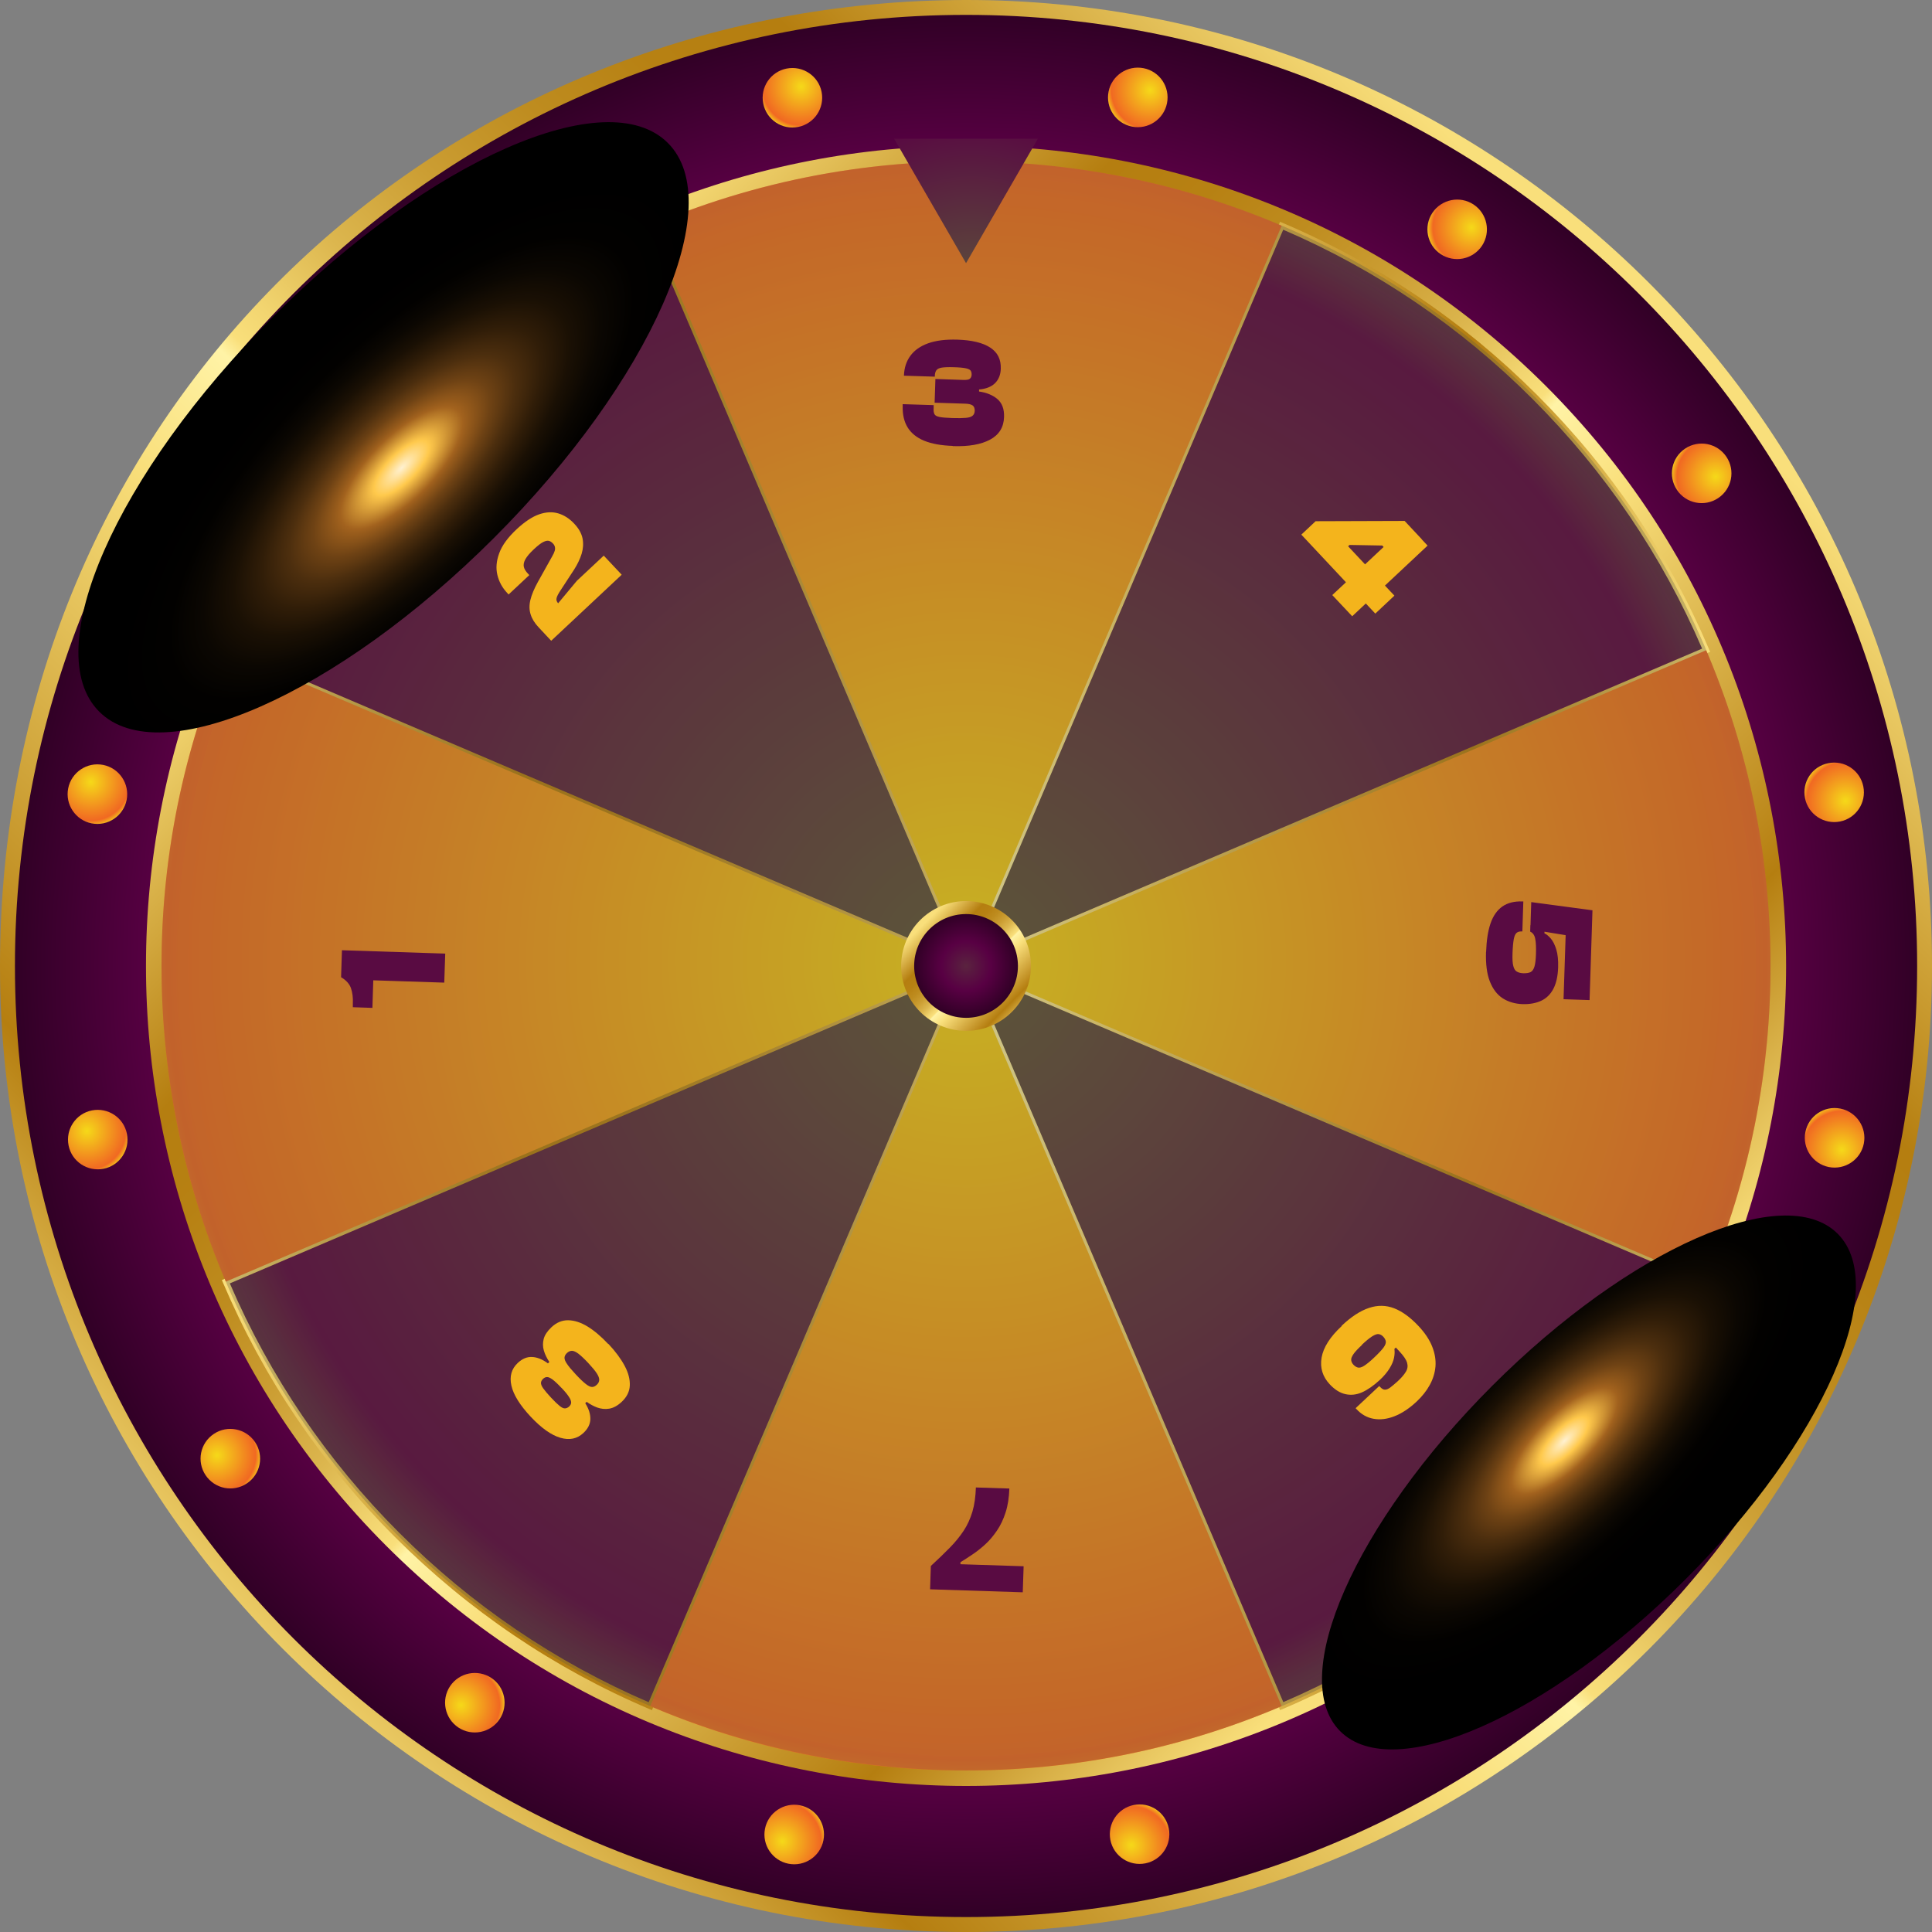 <svg width="100" height="100" viewBox="0 0 100 100" fill="none" xmlns="http://www.w3.org/2000/svg">
<rect x="0" y="0" width="100" height="100" fill="#808080" stroke="none"/>
<g clip-path="url(#clip0_773_7509)">
<path d="M100 49.998C100 77.609 77.614 100 50.002 100C22.391 100 0 77.609 0 49.998C0 22.386 21.098 1.308 47.607 0.055C48.4 0.02 49.204 0 50.002 0C50.801 0 51.6 0.015 52.393 0.055C78.897 1.308 100 23.184 100 49.998Z" fill="url(#paint0_linear_773_7509)"/>
<path d="M50.002 99.227C77.191 99.227 99.231 77.187 99.231 49.998C99.231 22.81 77.191 0.77 50.002 0.77C22.814 0.77 0.773 22.81 0.773 49.998C0.773 77.187 22.814 99.227 50.002 99.227Z" fill="url(#paint1_radial_773_7509)"/>
<path d="M80.016 80.008C96.592 63.432 96.592 36.557 80.016 19.98C63.44 3.404 36.564 3.404 19.988 19.98C3.412 36.557 3.412 63.432 19.988 80.008C36.564 96.584 63.44 96.584 80.016 80.008Z" fill="url(#paint2_linear_773_7509)"/>
<path d="M79.446 79.446C83.329 75.563 86.284 71.1 88.31 66.339L49.997 49.997L66.339 88.31C71.1 86.284 75.563 83.329 79.446 79.446ZM20.554 79.446C24.437 83.329 28.899 86.284 33.661 88.31L50.002 49.997L11.69 66.339C13.716 71.1 16.671 75.563 20.554 79.446ZM20.554 20.554C16.671 24.437 13.716 28.899 11.69 33.661L50.002 50.002L33.661 11.69C28.899 13.716 24.437 16.671 20.554 20.554ZM79.446 20.554C75.563 16.671 71.1 13.716 66.339 11.69L49.997 50.002L88.31 33.661C86.284 28.899 83.329 24.437 79.446 20.554Z" fill="url(#paint3_radial_773_7509)"/>
<path d="M66.259 88.516L50.003 50.397L33.746 88.516L33.601 88.456C28.68 86.359 24.258 83.365 20.444 79.556C16.631 75.748 13.641 71.321 11.545 66.399L11.485 66.255L49.603 49.998L11.48 33.742L11.54 33.597C13.636 28.675 16.631 24.253 20.439 20.44C24.248 16.627 28.675 13.637 33.596 11.54L33.741 11.48L49.998 49.599L66.254 11.48L66.399 11.54C71.32 13.637 75.743 16.631 79.556 20.44C83.369 24.248 86.359 28.675 88.455 33.597L88.515 33.742L88.37 33.801L50.397 49.998L88.515 66.255L88.455 66.399C86.359 71.321 83.364 75.743 79.556 79.556C75.748 83.37 71.32 86.359 66.399 88.456L66.254 88.516H66.259ZM50.297 50.297L66.424 88.101C71.25 86.025 75.593 83.075 79.336 79.332C83.08 75.588 86.029 71.246 88.106 66.419L50.302 50.292L50.297 50.297ZM11.894 66.424C13.971 71.251 16.921 75.593 20.664 79.337C24.407 83.08 28.75 86.03 33.576 88.106L49.703 50.303L11.894 66.429V66.424ZM11.894 33.577L49.703 49.704L33.576 11.895C28.75 13.971 24.407 16.921 20.664 20.664C16.921 24.408 13.971 28.75 11.894 33.577ZM50.297 49.699L88.101 33.572C86.025 28.745 83.075 24.403 79.331 20.659C75.588 16.916 71.245 13.966 66.419 11.89L50.292 49.694L50.297 49.699Z" fill="url(#paint4_linear_773_7509)"/>
<path d="M87.507 68.105C90.157 62.63 91.64 56.486 91.64 49.997C91.64 43.508 90.152 37.364 87.507 31.889C87.786 32.473 88.056 33.062 88.311 33.656L49.998 49.997L88.311 66.338C88.056 66.932 87.791 67.521 87.507 68.105Z" fill="url(#paint5_radial_773_7509)"/>
<path d="M12.493 31.889C9.843 37.364 8.36 43.508 8.36 49.997C8.36 56.486 9.848 62.63 12.493 68.105C12.214 67.521 11.944 66.932 11.69 66.338L50.002 49.997L11.69 33.656C11.944 33.062 12.209 32.473 12.493 31.889Z" fill="url(#paint6_radial_773_7509)"/>
<path d="M68.106 12.488C62.63 9.838 56.486 8.355 49.998 8.355C43.509 8.355 37.365 9.843 31.889 12.488C32.473 12.209 33.062 11.939 33.656 11.685L49.998 49.998L66.339 11.685C66.933 11.939 67.522 12.204 68.106 12.488Z" fill="url(#paint7_radial_773_7509)"/>
<path d="M66.339 88.311L49.998 49.998L33.656 88.311C33.062 88.056 32.473 87.792 31.889 87.507C37.365 90.158 43.509 91.64 49.998 91.64C56.486 91.64 62.63 90.153 68.106 87.507C67.522 87.787 66.933 88.056 66.339 88.311Z" fill="url(#paint8_radial_773_7509)"/>
<path d="M39.596 94.654C39.761 93.821 40.574 93.277 41.408 93.442C42.241 93.606 42.785 94.42 42.62 95.253C42.456 96.087 41.647 96.631 40.809 96.466C39.975 96.302 39.431 95.488 39.596 94.654Z" fill="url(#paint9_radial_773_7509)"/>
<path d="M57.474 95.239C57.31 94.406 57.849 93.592 58.682 93.427C59.516 93.258 60.329 93.802 60.494 94.635C60.664 95.469 60.12 96.282 59.286 96.447C58.453 96.612 57.639 96.073 57.474 95.239Z" fill="url(#paint10_radial_773_7509)"/>
<path d="M25.78 11.06C26.254 11.769 26.064 12.722 25.356 13.197C24.647 13.671 23.694 13.481 23.22 12.772C22.745 12.063 22.935 11.11 23.644 10.636C24.352 10.162 25.306 10.351 25.78 11.06Z" fill="url(#paint11_radial_773_7509)"/>
<path d="M12.723 23.294C13.431 23.769 13.621 24.722 13.152 25.431C12.683 26.139 11.724 26.329 11.016 25.86C10.307 25.386 10.117 24.432 10.586 23.724C11.061 23.015 12.014 22.825 12.723 23.294Z" fill="url(#paint12_radial_773_7509)"/>
<path d="M5.341 39.592C6.174 39.757 6.718 40.57 6.554 41.404C6.389 42.237 5.575 42.781 4.742 42.617C3.908 42.452 3.364 41.638 3.529 40.805C3.694 39.971 4.507 39.427 5.341 39.592Z" fill="url(#paint13_radial_773_7509)"/>
<path d="M4.757 57.475C5.59 57.31 6.404 57.849 6.568 58.683C6.738 59.516 6.194 60.33 5.36 60.495C4.527 60.659 3.713 60.12 3.549 59.287C3.384 58.453 3.923 57.64 4.757 57.475Z" fill="url(#paint14_radial_773_7509)"/>
<path d="M11.066 74.22C11.769 73.746 12.728 73.936 13.202 74.644C13.676 75.353 13.486 76.306 12.778 76.781C12.069 77.255 11.116 77.065 10.641 76.356C10.167 75.647 10.357 74.694 11.066 74.22Z" fill="url(#paint15_radial_773_7509)"/>
<path d="M23.294 87.278C23.769 86.57 24.722 86.38 25.431 86.849C26.139 87.318 26.329 88.277 25.86 88.985C25.386 89.694 24.432 89.884 23.724 89.415C23.015 88.94 22.825 87.987 23.294 87.278Z" fill="url(#paint16_radial_773_7509)"/>
<path d="M74.22 88.934C73.746 88.226 73.936 87.272 74.644 86.798C75.353 86.324 76.306 86.514 76.781 87.222C77.255 87.931 77.065 88.885 76.356 89.359C75.647 89.833 74.689 89.643 74.22 88.934Z" fill="url(#paint17_radial_773_7509)"/>
<path d="M87.277 76.702C86.569 76.228 86.379 75.274 86.848 74.565C87.317 73.857 88.276 73.667 88.984 74.136C89.693 74.61 89.883 75.564 89.414 76.272C88.939 76.981 87.986 77.171 87.277 76.702Z" fill="url(#paint18_radial_773_7509)"/>
<path d="M94.659 60.406C93.826 60.241 93.282 59.427 93.446 58.594C93.611 57.76 94.42 57.216 95.258 57.381C96.092 57.546 96.636 58.359 96.471 59.193C96.306 60.026 95.493 60.57 94.659 60.406Z" fill="url(#paint19_radial_773_7509)"/>
<path d="M95.238 42.521C94.405 42.686 93.591 42.147 93.427 41.313C93.257 40.48 93.801 39.666 94.634 39.502C95.468 39.332 96.281 39.876 96.446 40.71C96.611 41.543 96.072 42.357 95.238 42.521Z" fill="url(#paint20_radial_773_7509)"/>
<path d="M88.934 25.78C88.226 26.255 87.267 26.065 86.798 25.356C86.324 24.648 86.514 23.694 87.222 23.22C87.931 22.746 88.885 22.936 89.359 23.644C89.833 24.353 89.643 25.306 88.934 25.78Z" fill="url(#paint21_radial_773_7509)"/>
<path d="M76.706 12.724C76.231 13.432 75.278 13.622 74.569 13.153C73.861 12.679 73.671 11.725 74.14 11.017C74.614 10.308 75.568 10.118 76.276 10.587C76.985 11.062 77.175 12.015 76.706 12.724Z" fill="url(#paint22_radial_773_7509)"/>
<path d="M60.404 5.341C60.239 6.175 59.426 6.719 58.592 6.554C57.759 6.389 57.215 5.576 57.38 4.742C57.544 3.909 58.353 3.365 59.191 3.529C60.025 3.694 60.569 4.503 60.404 5.341Z" fill="url(#paint23_radial_773_7509)"/>
<path d="M42.526 4.757C42.691 5.591 42.151 6.404 41.318 6.569C40.484 6.739 39.671 6.195 39.506 5.361C39.336 4.527 39.88 3.714 40.714 3.549C41.547 3.384 42.361 3.923 42.526 4.757Z" fill="url(#paint24_radial_773_7509)"/>
<path style="mix-blend-mode:color-burn" opacity="0.3" d="M79.447 79.44C95.709 63.177 95.709 36.811 79.447 20.549C63.185 4.286 36.819 4.286 20.556 20.549C4.294 36.811 4.294 63.177 20.556 79.44C36.819 95.702 63.185 95.702 79.447 79.44Z" fill="url(#paint25_radial_773_7509)"/>
<path d="M50.002 13.621L53.721 7.178H46.279L50.002 13.621Z" fill="url(#paint26_radial_773_7509)"/>
<path d="M50.003 53.357C51.858 53.357 53.362 51.853 53.362 49.998C53.362 48.143 51.858 46.639 50.003 46.639C48.148 46.639 46.644 48.143 46.644 49.998C46.644 51.853 48.148 53.357 50.003 53.357Z" fill="url(#paint27_linear_773_7509)"/>
<path d="M52.688 49.998C52.688 51.48 51.485 52.683 50.003 52.683C48.52 52.683 47.317 51.48 47.317 49.998C47.317 48.515 48.52 47.312 50.003 47.312C51.485 47.312 52.688 48.515 52.688 49.998Z" fill="url(#paint28_radial_773_7509)"/>
<path style="mix-blend-mode:screen" d="M25.573 27.838C33.701 19.71 37.729 10.559 34.569 7.4C31.41 4.24 22.259 8.268 14.131 16.396C6.003 24.524 1.975 33.675 5.135 36.834C8.294 39.994 17.445 35.966 25.573 27.838Z" fill="url(#paint29_radial_773_7509)"/>
<path style="mix-blend-mode:screen" d="M87.248 81.738C94.358 74.627 97.882 66.622 95.118 63.858C92.354 61.094 84.349 64.618 77.238 71.728C70.128 78.839 66.604 86.844 69.368 89.608C72.132 92.372 80.137 88.848 87.248 81.738Z" fill="url(#paint30_radial_773_7509)"/>
<path d="M49.314 23.08C48.715 23.06 48.221 22.97 47.831 22.811C47.447 22.651 47.163 22.421 46.978 22.122C46.798 21.827 46.714 21.468 46.723 21.049V20.919L48.326 20.969V21.113C48.316 21.248 48.326 21.348 48.361 21.423C48.391 21.498 48.475 21.548 48.61 21.578C48.75 21.608 48.974 21.628 49.289 21.638C49.593 21.648 49.828 21.643 49.998 21.628C50.167 21.613 50.282 21.573 50.347 21.513C50.412 21.453 50.447 21.373 50.452 21.263C50.452 21.128 50.417 21.039 50.342 20.984C50.262 20.929 50.138 20.899 49.963 20.894L48.376 20.844L48.416 19.616L49.893 19.666C50.043 19.666 50.148 19.651 50.202 19.601C50.262 19.551 50.292 19.476 50.292 19.377C50.292 19.292 50.272 19.222 50.232 19.172C50.187 19.122 50.097 19.082 49.963 19.057C49.828 19.032 49.628 19.012 49.364 19.007C49.094 18.997 48.885 19.007 48.75 19.027C48.615 19.047 48.515 19.097 48.465 19.167C48.416 19.237 48.386 19.337 48.386 19.471V19.496L46.788 19.446V19.436C46.803 19.037 46.913 18.698 47.123 18.413C47.332 18.129 47.637 17.914 48.041 17.769C48.445 17.625 48.95 17.56 49.559 17.58C50.302 17.605 50.866 17.739 51.251 17.989C51.635 18.239 51.819 18.603 51.8 19.092C51.79 19.401 51.69 19.646 51.5 19.836C51.31 20.02 51.036 20.13 50.676 20.16V20.265C51.071 20.32 51.39 20.455 51.63 20.659C51.869 20.869 51.984 21.173 51.969 21.588C51.954 22.117 51.71 22.506 51.245 22.756C50.781 23.005 50.138 23.12 49.314 23.09V23.08Z" fill="#590B42"/>
<path d="M50.502 76.991L52.244 77.046C52.229 77.515 52.164 77.93 52.049 78.284C51.934 78.643 51.785 78.958 51.6 79.227C51.415 79.497 51.216 79.737 50.996 79.936C50.776 80.136 50.557 80.311 50.332 80.46C50.108 80.61 49.903 80.745 49.713 80.859V80.964L52.983 81.069L52.938 82.417L48.141 82.262L48.181 81.054C48.55 80.715 48.875 80.4 49.159 80.111C49.444 79.821 49.683 79.527 49.878 79.232C50.073 78.938 50.222 78.609 50.332 78.244C50.437 77.885 50.497 77.46 50.512 76.986L50.502 76.991Z" fill="#590B42"/>
<path d="M76.921 49.268C76.941 48.679 77.016 48.185 77.15 47.796C77.285 47.402 77.49 47.112 77.759 46.922C78.029 46.733 78.373 46.643 78.797 46.658H78.847L78.797 48.21H78.747C78.648 48.21 78.563 48.23 78.498 48.285C78.433 48.34 78.383 48.45 78.353 48.609C78.323 48.774 78.298 49.019 78.288 49.343C78.278 49.638 78.288 49.852 78.328 49.997C78.363 50.142 78.423 50.242 78.513 50.291C78.598 50.341 78.713 50.371 78.857 50.376C79.012 50.376 79.132 50.361 79.222 50.316C79.311 50.272 79.376 50.177 79.421 50.037C79.466 49.892 79.491 49.678 79.501 49.383C79.511 49.039 79.501 48.769 79.461 48.584C79.426 48.4 79.336 48.28 79.202 48.22L79.212 47.886H79.955L79.94 48.31C80.045 48.355 80.155 48.445 80.27 48.58C80.385 48.714 80.479 48.904 80.554 49.148C80.629 49.393 80.659 49.697 80.649 50.067C80.634 50.531 80.549 50.9 80.4 51.185C80.25 51.469 80.04 51.674 79.771 51.799C79.501 51.924 79.182 51.983 78.812 51.974C78.418 51.959 78.074 51.859 77.784 51.674C77.49 51.484 77.27 51.195 77.115 50.801C76.96 50.406 76.896 49.897 76.916 49.278L76.921 49.268ZM82.426 47.117L82.276 51.764L80.929 51.719L81.038 48.405L79.212 48.105L79.257 46.693L82.431 47.117H82.426Z" fill="#590B42"/>
<path d="M23.045 49.358L22.995 50.861L19.321 50.741L19.276 52.168L18.263 52.133V51.934C18.278 51.639 18.243 51.38 18.168 51.155C18.093 50.931 17.919 50.736 17.654 50.581L17.699 49.184L23.045 49.358Z" fill="#590B42"/>
<path d="M69.444 68.62C69.943 68.15 70.417 67.841 70.866 67.696C71.31 67.546 71.744 67.556 72.159 67.716C72.573 67.876 72.992 68.18 73.412 68.625C73.751 68.984 73.99 69.343 74.13 69.698C74.27 70.052 74.325 70.391 74.3 70.726C74.27 71.06 74.175 71.375 74.005 71.684C73.836 71.994 73.611 72.273 73.327 72.543C72.942 72.902 72.558 73.157 72.174 73.306C71.789 73.456 71.43 73.496 71.096 73.436C70.761 73.376 70.467 73.212 70.217 72.942L70.167 72.887L71.39 71.739L71.44 71.794C71.525 71.884 71.605 71.929 71.684 71.929C71.764 71.929 71.859 71.894 71.964 71.814C72.069 71.734 72.194 71.629 72.343 71.495C72.538 71.315 72.678 71.15 72.768 71C72.858 70.851 72.877 70.701 72.832 70.541C72.788 70.382 72.658 70.187 72.443 69.957L72.249 69.748L72.174 69.817C72.194 69.957 72.189 70.112 72.154 70.282C72.119 70.451 72.044 70.631 71.924 70.826C71.804 71.02 71.64 71.22 71.42 71.425C71.096 71.724 70.786 71.939 70.492 72.069C70.197 72.198 69.908 72.223 69.628 72.158C69.349 72.094 69.084 71.924 68.829 71.654C68.46 71.26 68.315 70.796 68.405 70.272C68.495 69.748 68.84 69.198 69.448 68.635L69.444 68.62ZM70.497 69.613C70.287 69.808 70.137 69.967 70.052 70.092C69.968 70.217 69.928 70.317 69.938 70.401C69.948 70.486 69.983 70.561 70.052 70.636C70.132 70.721 70.217 70.771 70.297 70.786C70.382 70.801 70.487 70.771 70.611 70.691C70.736 70.611 70.906 70.476 71.115 70.277C71.35 70.057 71.51 69.882 71.605 69.758C71.7 69.628 71.739 69.523 71.73 69.438C71.719 69.353 71.674 69.268 71.595 69.184C71.525 69.109 71.45 69.069 71.365 69.054C71.28 69.039 71.17 69.079 71.031 69.164C70.891 69.249 70.711 69.398 70.487 69.608L70.497 69.613Z" fill="#F4B41C"/>
<path d="M32.174 29.752L28.53 33.166L27.886 32.478C27.677 32.258 27.537 32.033 27.467 31.804C27.392 31.579 27.387 31.33 27.452 31.055C27.517 30.786 27.647 30.471 27.841 30.122L28.585 28.789C28.645 28.684 28.69 28.59 28.71 28.515C28.735 28.44 28.735 28.37 28.72 28.305C28.705 28.24 28.67 28.18 28.615 28.125C28.555 28.06 28.485 28.015 28.41 27.995C28.335 27.976 28.241 27.995 28.116 28.055C27.996 28.115 27.836 28.24 27.637 28.425C27.417 28.629 27.272 28.804 27.192 28.949C27.113 29.094 27.088 29.223 27.113 29.338C27.138 29.453 27.212 29.573 27.327 29.692L27.397 29.767L26.324 30.771L26.244 30.681C25.995 30.416 25.83 30.112 25.745 29.762C25.66 29.413 25.69 29.039 25.84 28.634C25.985 28.23 26.289 27.816 26.748 27.387C27.163 27.002 27.547 26.748 27.901 26.623C28.261 26.498 28.59 26.483 28.895 26.573C29.199 26.663 29.479 26.843 29.728 27.112C29.958 27.357 30.097 27.606 30.152 27.866C30.202 28.125 30.187 28.39 30.107 28.659C30.023 28.929 29.893 29.203 29.718 29.478L29.044 30.511C28.979 30.611 28.919 30.701 28.875 30.786C28.83 30.87 28.805 30.945 28.8 31.02C28.8 31.09 28.83 31.16 28.89 31.225L29.858 30.062L31.25 28.759L32.174 29.742V29.752Z" fill="#F4B41C"/>
<path d="M31.49 69.559C31.859 69.953 32.139 70.333 32.333 70.697C32.528 71.061 32.613 71.406 32.598 71.72C32.583 72.035 32.438 72.319 32.174 72.564C31.959 72.763 31.744 72.878 31.53 72.913C31.315 72.948 31.11 72.923 30.911 72.853C30.711 72.778 30.532 72.678 30.367 72.559L30.292 72.629C30.477 72.918 30.561 73.193 30.556 73.452C30.551 73.712 30.432 73.951 30.197 74.171C29.873 74.475 29.478 74.555 29.009 74.42C28.54 74.286 28.026 73.921 27.472 73.332C26.908 72.728 26.573 72.189 26.469 71.715C26.364 71.241 26.474 70.852 26.798 70.547C27.033 70.328 27.277 70.223 27.542 70.238C27.801 70.248 28.076 70.358 28.36 70.567L28.435 70.497C28.305 70.303 28.21 70.108 28.151 69.908C28.091 69.709 28.091 69.509 28.141 69.304C28.195 69.1 28.33 68.9 28.54 68.7C28.805 68.451 29.094 68.331 29.413 68.336C29.733 68.341 30.067 68.451 30.412 68.66C30.756 68.87 31.115 69.175 31.48 69.564L31.49 69.559ZM29.064 71.84C28.874 71.635 28.72 71.496 28.605 71.406C28.485 71.321 28.39 71.276 28.32 71.276C28.245 71.276 28.181 71.306 28.116 71.361C28.046 71.426 28.006 71.496 28.001 71.57C27.996 71.645 28.031 71.74 28.116 71.86C28.201 71.98 28.335 72.139 28.525 72.344C28.705 72.539 28.854 72.678 28.964 72.768C29.074 72.858 29.169 72.903 29.244 72.898C29.319 72.893 29.393 72.863 29.463 72.798C29.523 72.738 29.558 72.674 29.563 72.599C29.563 72.524 29.533 72.429 29.453 72.309C29.378 72.189 29.249 72.03 29.064 71.835V71.84ZM30.447 70.547C30.237 70.323 30.062 70.163 29.933 70.063C29.803 69.968 29.693 69.918 29.603 69.918C29.513 69.918 29.428 69.958 29.349 70.028C29.269 70.103 29.224 70.183 29.219 70.268C29.214 70.353 29.254 70.462 29.349 70.597C29.438 70.732 29.593 70.917 29.808 71.146C30.022 71.376 30.197 71.54 30.327 71.64C30.457 71.74 30.561 71.79 30.646 71.79C30.731 71.79 30.811 71.75 30.891 71.675C30.971 71.6 31.011 71.52 31.016 71.431C31.021 71.341 30.981 71.226 30.891 71.086C30.801 70.947 30.651 70.767 30.447 70.547Z" fill="#F4B41C"/>
<path d="M71.185 31.759L67.357 27.672L68.096 26.978L72.703 26.963L73.591 27.911L71.674 28.375L71.545 28.236L69.853 28.206L69.778 28.276L72.174 30.831L71.19 31.755L71.185 31.759ZM69.987 31.894L68.959 30.801L72.862 27.143L73.891 28.241L69.987 31.899V31.894Z" fill="#F4B41C"/>
</g>
<defs>
<linearGradient id="paint0_linear_773_7509" x1="84.003" y1="15.997" x2="12.169" y2="87.826" gradientUnits="userSpaceOnUse">
<stop stop-color="#F9DF7B"/>
<stop offset="0.2" stop-color="#B57E10"/>
<stop offset="0.26" stop-color="#B78113"/>
<stop offset="0.32" stop-color="#BE8C1F"/>
<stop offset="0.38" stop-color="#CB9D32"/>
<stop offset="0.44" stop-color="#DCB64E"/>
<stop offset="0.49" stop-color="#F2D570"/>
<stop offset="0.51" stop-color="#F9DF7B"/>
<stop offset="0.52" stop-color="#FFF3A6"/>
<stop offset="0.59" stop-color="#F9DF7B"/>
<stop offset="0.84" stop-color="#B57E10"/>
<stop offset="0.95" stop-color="#E5C25B"/>
<stop offset="1" stop-color="#F9DF7B"/>
</linearGradient>
<radialGradient id="paint1_radial_773_7509" cx="0" cy="0" r="1" gradientUnits="userSpaceOnUse" gradientTransform="translate(50.002 49.998) scale(49.229 49.229)">
<stop stop-color="#5C573A"/>
<stop offset="0.85" stop-color="#580043"/>
<stop offset="1" stop-color="#300025"/>
</radialGradient>
<linearGradient id="paint2_linear_773_7509" x1="21.833" y1="21.833" x2="77.376" y2="77.375" gradientUnits="userSpaceOnUse">
<stop stop-color="#F9DF7B"/>
<stop offset="0.2" stop-color="#B57E10"/>
<stop offset="0.26" stop-color="#B78113"/>
<stop offset="0.32" stop-color="#BE8C1F"/>
<stop offset="0.38" stop-color="#CB9D32"/>
<stop offset="0.44" stop-color="#DCB64E"/>
<stop offset="0.49" stop-color="#F2D570"/>
<stop offset="0.51" stop-color="#F9DF7B"/>
<stop offset="0.52" stop-color="#FFF3A6"/>
<stop offset="0.59" stop-color="#F9DF7B"/>
<stop offset="0.84" stop-color="#B57E10"/>
<stop offset="0.95" stop-color="#E5C25B"/>
<stop offset="1" stop-color="#F9DF7B"/>
</linearGradient>
<radialGradient id="paint3_radial_773_7509" cx="0" cy="0" r="1" gradientUnits="userSpaceOnUse" gradientTransform="translate(50.002 49.997) scale(45.48)">
<stop stop-color="#5C573A"/>
<stop offset="0.85" stop-color="#580043"/>
<stop offset="1" stop-color="#5C573A"/>
</radialGradient>
<linearGradient id="paint4_linear_773_7509" x1="11.48" y1="49.998" x2="88.52" y2="49.998" gradientUnits="userSpaceOnUse">
<stop stop-color="#F9DF7B"/>
<stop offset="0.2" stop-color="#B57E10"/>
<stop offset="0.26" stop-color="#B78113"/>
<stop offset="0.32" stop-color="#BE8C1F"/>
<stop offset="0.38" stop-color="#CB9D32"/>
<stop offset="0.44" stop-color="#DCB64E"/>
<stop offset="0.49" stop-color="#F2D570"/>
<stop offset="0.51" stop-color="#F9DF7B"/>
<stop offset="0.52" stop-color="#FFF3A6"/>
<stop offset="0.59" stop-color="#F9DF7B"/>
<stop offset="0.84" stop-color="#B57E10"/>
<stop offset="0.95" stop-color="#E5C25B"/>
<stop offset="1" stop-color="#F9DF7B"/>
</linearGradient>
<radialGradient id="paint5_radial_773_7509" cx="0" cy="0" r="1" gradientUnits="userSpaceOnUse" gradientTransform="translate(50.032 49.712) scale(48.859 48.859)">
<stop stop-color="#F5D919"/>
<stop offset="0.85" stop-color="#F16922"/>
<stop offset="1" stop-color="#F5D919"/>
</radialGradient>
<radialGradient id="paint6_radial_773_7509" cx="0" cy="0" r="1" gradientUnits="userSpaceOnUse" gradientTransform="translate(50.032 49.712) scale(48.859)">
<stop stop-color="#F5D919"/>
<stop offset="0.85" stop-color="#F16922"/>
<stop offset="1" stop-color="#F5D919"/>
</radialGradient>
<radialGradient id="paint7_radial_773_7509" cx="0" cy="0" r="1" gradientUnits="userSpaceOnUse" gradientTransform="translate(50.002 49.713) scale(48.939)">
<stop stop-color="#F5D919"/>
<stop offset="0.85" stop-color="#F16922"/>
<stop offset="1" stop-color="#F5D919"/>
</radialGradient>
<radialGradient id="paint8_radial_773_7509" cx="0" cy="0" r="1" gradientUnits="userSpaceOnUse" gradientTransform="translate(49.998 49.714) scale(48.874 48.874)">
<stop stop-color="#F5D919"/>
<stop offset="0.85" stop-color="#F16922"/>
<stop offset="1" stop-color="#F5D919"/>
</radialGradient>
<radialGradient id="paint9_radial_773_7509" cx="0" cy="0" r="1" gradientUnits="userSpaceOnUse" gradientTransform="translate(40.496 95.305) rotate(-168.81) scale(2.351)">
<stop stop-color="#F5D919"/>
<stop offset="0.85" stop-color="#F16922"/>
<stop offset="1" stop-color="#F5D919"/>
</radialGradient>
<radialGradient id="paint10_radial_773_7509" cx="0" cy="0" r="1" gradientUnits="userSpaceOnUse" gradientTransform="translate(58.553 95.504) rotate(168.69) scale(2.351 2.351)">
<stop stop-color="#F5D919"/>
<stop offset="0.85" stop-color="#F16922"/>
<stop offset="1" stop-color="#F5D919"/>
</radialGradient>
<radialGradient id="paint11_radial_773_7509" cx="0" cy="0" r="1" gradientUnits="userSpaceOnUse" gradientTransform="translate(24.694 11.215) rotate(-33.81) scale(2.351)">
<stop stop-color="#F5D919"/>
<stop offset="0.85" stop-color="#F16922"/>
<stop offset="1" stop-color="#F5D919"/>
</radialGradient>
<radialGradient id="paint12_radial_773_7509" cx="0" cy="0" r="1" gradientUnits="userSpaceOnUse" gradientTransform="translate(11.763 23.864) rotate(-56.31) scale(2.351)">
<stop stop-color="#F5D919"/>
<stop offset="0.85" stop-color="#F16922"/>
<stop offset="1" stop-color="#F5D919"/>
</radialGradient>
<radialGradient id="paint13_radial_773_7509" cx="0" cy="0" r="1" gradientUnits="userSpaceOnUse" gradientTransform="translate(4.699 40.475) rotate(-78.81) scale(2.351)">
<stop stop-color="#F5D919"/>
<stop offset="0.85" stop-color="#F16922"/>
<stop offset="1" stop-color="#F5D919"/>
</radialGradient>
<radialGradient id="paint14_radial_773_7509" cx="0" cy="0" r="1" gradientUnits="userSpaceOnUse" gradientTransform="translate(4.498 58.537) rotate(-101.31) scale(2.351 2.351)">
<stop stop-color="#F5D919"/>
<stop offset="0.85" stop-color="#F16922"/>
<stop offset="1" stop-color="#F5D919"/>
</radialGradient>
<radialGradient id="paint15_radial_773_7509" cx="0" cy="0" r="1" gradientUnits="userSpaceOnUse" gradientTransform="translate(11.234 75.326) rotate(-123.81) scale(2.351)">
<stop stop-color="#F5D919"/>
<stop offset="0.85" stop-color="#F16922"/>
<stop offset="1" stop-color="#F5D919"/>
</radialGradient>
<radialGradient id="paint16_radial_773_7509" cx="0" cy="0" r="1" gradientUnits="userSpaceOnUse" gradientTransform="translate(23.861 88.263) rotate(-146.31) scale(2.351)">
<stop stop-color="#F5D919"/>
<stop offset="0.85" stop-color="#F16922"/>
<stop offset="1" stop-color="#F5D919"/>
</radialGradient>
<radialGradient id="paint17_radial_773_7509" cx="0" cy="0" r="1" gradientUnits="userSpaceOnUse" gradientTransform="translate(75.348 88.788) rotate(146.19) scale(2.351)">
<stop stop-color="#F5D919"/>
<stop offset="0.85" stop-color="#F16922"/>
<stop offset="1" stop-color="#F5D919"/>
</radialGradient>
<radialGradient id="paint18_radial_773_7509" cx="0" cy="0" r="1" gradientUnits="userSpaceOnUse" gradientTransform="translate(88.261 76.169) rotate(123.69) scale(2.351)">
<stop stop-color="#F5D919"/>
<stop offset="0.85" stop-color="#F16922"/>
<stop offset="1" stop-color="#F5D919"/>
</radialGradient>
<radialGradient id="paint19_radial_773_7509" cx="0" cy="0" r="1" gradientUnits="userSpaceOnUse" gradientTransform="translate(95.332 59.509) rotate(101.19) scale(2.351)">
<stop stop-color="#F5D919"/>
<stop offset="0.85" stop-color="#F16922"/>
<stop offset="1" stop-color="#F5D919"/>
</radialGradient>
<radialGradient id="paint20_radial_773_7509" cx="0" cy="0" r="1" gradientUnits="userSpaceOnUse" gradientTransform="translate(95.519 41.45) rotate(78.69) scale(2.351)">
<stop stop-color="#F5D919"/>
<stop offset="0.85" stop-color="#F16922"/>
<stop offset="1" stop-color="#F5D919"/>
</radialGradient>
<radialGradient id="paint21_radial_773_7509" cx="0" cy="0" r="1" gradientUnits="userSpaceOnUse" gradientTransform="translate(88.801 24.677) rotate(56.19) scale(2.351)">
<stop stop-color="#F5D919"/>
<stop offset="0.85" stop-color="#F16922"/>
<stop offset="1" stop-color="#F5D919"/>
</radialGradient>
<radialGradient id="paint22_radial_773_7509" cx="0" cy="0" r="1" gradientUnits="userSpaceOnUse" gradientTransform="translate(76.164 11.773) rotate(33.69) scale(2.351)">
<stop stop-color="#F5D919"/>
<stop offset="0.85" stop-color="#F16922"/>
<stop offset="1" stop-color="#F5D919"/>
</radialGradient>
<radialGradient id="paint23_radial_773_7509" cx="0" cy="0" r="1" gradientUnits="userSpaceOnUse" gradientTransform="translate(59.53 4.672) rotate(11.19) scale(2.351)">
<stop stop-color="#F5D919"/>
<stop offset="0.85" stop-color="#F16922"/>
<stop offset="1" stop-color="#F5D919"/>
</radialGradient>
<radialGradient id="paint24_radial_773_7509" cx="0" cy="0" r="1" gradientUnits="userSpaceOnUse" gradientTransform="translate(41.464 4.478) rotate(-11.31) scale(2.351 2.351)">
<stop stop-color="#F5D919"/>
<stop offset="0.85" stop-color="#F16922"/>
<stop offset="1" stop-color="#F5D919"/>
</radialGradient>
<radialGradient id="paint25_radial_773_7509" cx="0" cy="0" r="1" gradientUnits="userSpaceOnUse" gradientTransform="translate(50.004 49.998) scale(43.758)">
<stop offset="0.92" stop-color="#5C573A"/>
<stop offset="1" stop-color="#4D4D4D"/>
</radialGradient>
<radialGradient id="paint26_radial_773_7509" cx="0" cy="0" r="1" gradientUnits="userSpaceOnUse" gradientTransform="translate(50.317 16.197) scale(13.292 13.292)">
<stop stop-color="#5C573A"/>
<stop offset="0.85" stop-color="#580043"/>
<stop offset="1" stop-color="#300025"/>
</radialGradient>
<linearGradient id="paint27_linear_773_7509" x1="47.822" y1="47.822" x2="52.918" y2="52.918" gradientUnits="userSpaceOnUse">
<stop stop-color="#F9DF7B"/>
<stop offset="0.2" stop-color="#B57E10"/>
<stop offset="0.26" stop-color="#B78113"/>
<stop offset="0.32" stop-color="#BE8C1F"/>
<stop offset="0.38" stop-color="#CB9D32"/>
<stop offset="0.44" stop-color="#DCB64E"/>
<stop offset="0.49" stop-color="#F2D570"/>
<stop offset="0.51" stop-color="#F9DF7B"/>
<stop offset="0.52" stop-color="#FFF3A6"/>
<stop offset="0.59" stop-color="#F9DF7B"/>
<stop offset="0.84" stop-color="#B57E10"/>
<stop offset="0.95" stop-color="#E5C25B"/>
<stop offset="1" stop-color="#F9DF7B"/>
</linearGradient>
<radialGradient id="paint28_radial_773_7509" cx="0" cy="0" r="1" gradientUnits="userSpaceOnUse" gradientTransform="translate(50.003 49.998) scale(2.685 2.685)">
<stop stop-color="#5A233F"/>
<stop offset="0.48" stop-color="#580043"/>
<stop offset="1" stop-color="#300025"/>
</radialGradient>
<radialGradient id="paint29_radial_773_7509" cx="0" cy="0" r="1" gradientUnits="userSpaceOnUse" gradientTransform="translate(20.785 24.216) rotate(45) scale(8.149 20.847)">
<stop stop-color="#FFF1D1"/>
<stop offset="0.09" stop-color="#FFC94C"/>
<stop offset="0.2" stop-color="#A2621E"/>
<stop offset="0.22" stop-color="#955A1B"/>
<stop offset="0.29" stop-color="#6E4214"/>
<stop offset="0.37" stop-color="#4C2E0E"/>
<stop offset="0.46" stop-color="#301D08"/>
<stop offset="0.55" stop-color="#1A1004"/>
<stop offset="0.65" stop-color="#0B0702"/>
<stop offset="0.76" stop-color="#020100"/>
<stop offset="0.94"/>
</radialGradient>
<radialGradient id="paint30_radial_773_7509" cx="0" cy="0" r="1" gradientUnits="userSpaceOnUse" gradientTransform="translate(80.976 74.584) rotate(45) scale(7.024 18.18)">
<stop stop-color="#FFF1D1"/>
<stop offset="0.09" stop-color="#FFC94C"/>
<stop offset="0.2" stop-color="#A2621E"/>
<stop offset="0.22" stop-color="#955A1B"/>
<stop offset="0.29" stop-color="#6E4214"/>
<stop offset="0.37" stop-color="#4C2E0E"/>
<stop offset="0.46" stop-color="#301D08"/>
<stop offset="0.55" stop-color="#1A1004"/>
<stop offset="0.65" stop-color="#0B0702"/>
<stop offset="0.76" stop-color="#020100"/>
<stop offset="0.94"/>
</radialGradient>
<clipPath id="clip0_773_7509">
<rect width="100" height="100" fill="white"/>
</clipPath>
</defs>
</svg>
